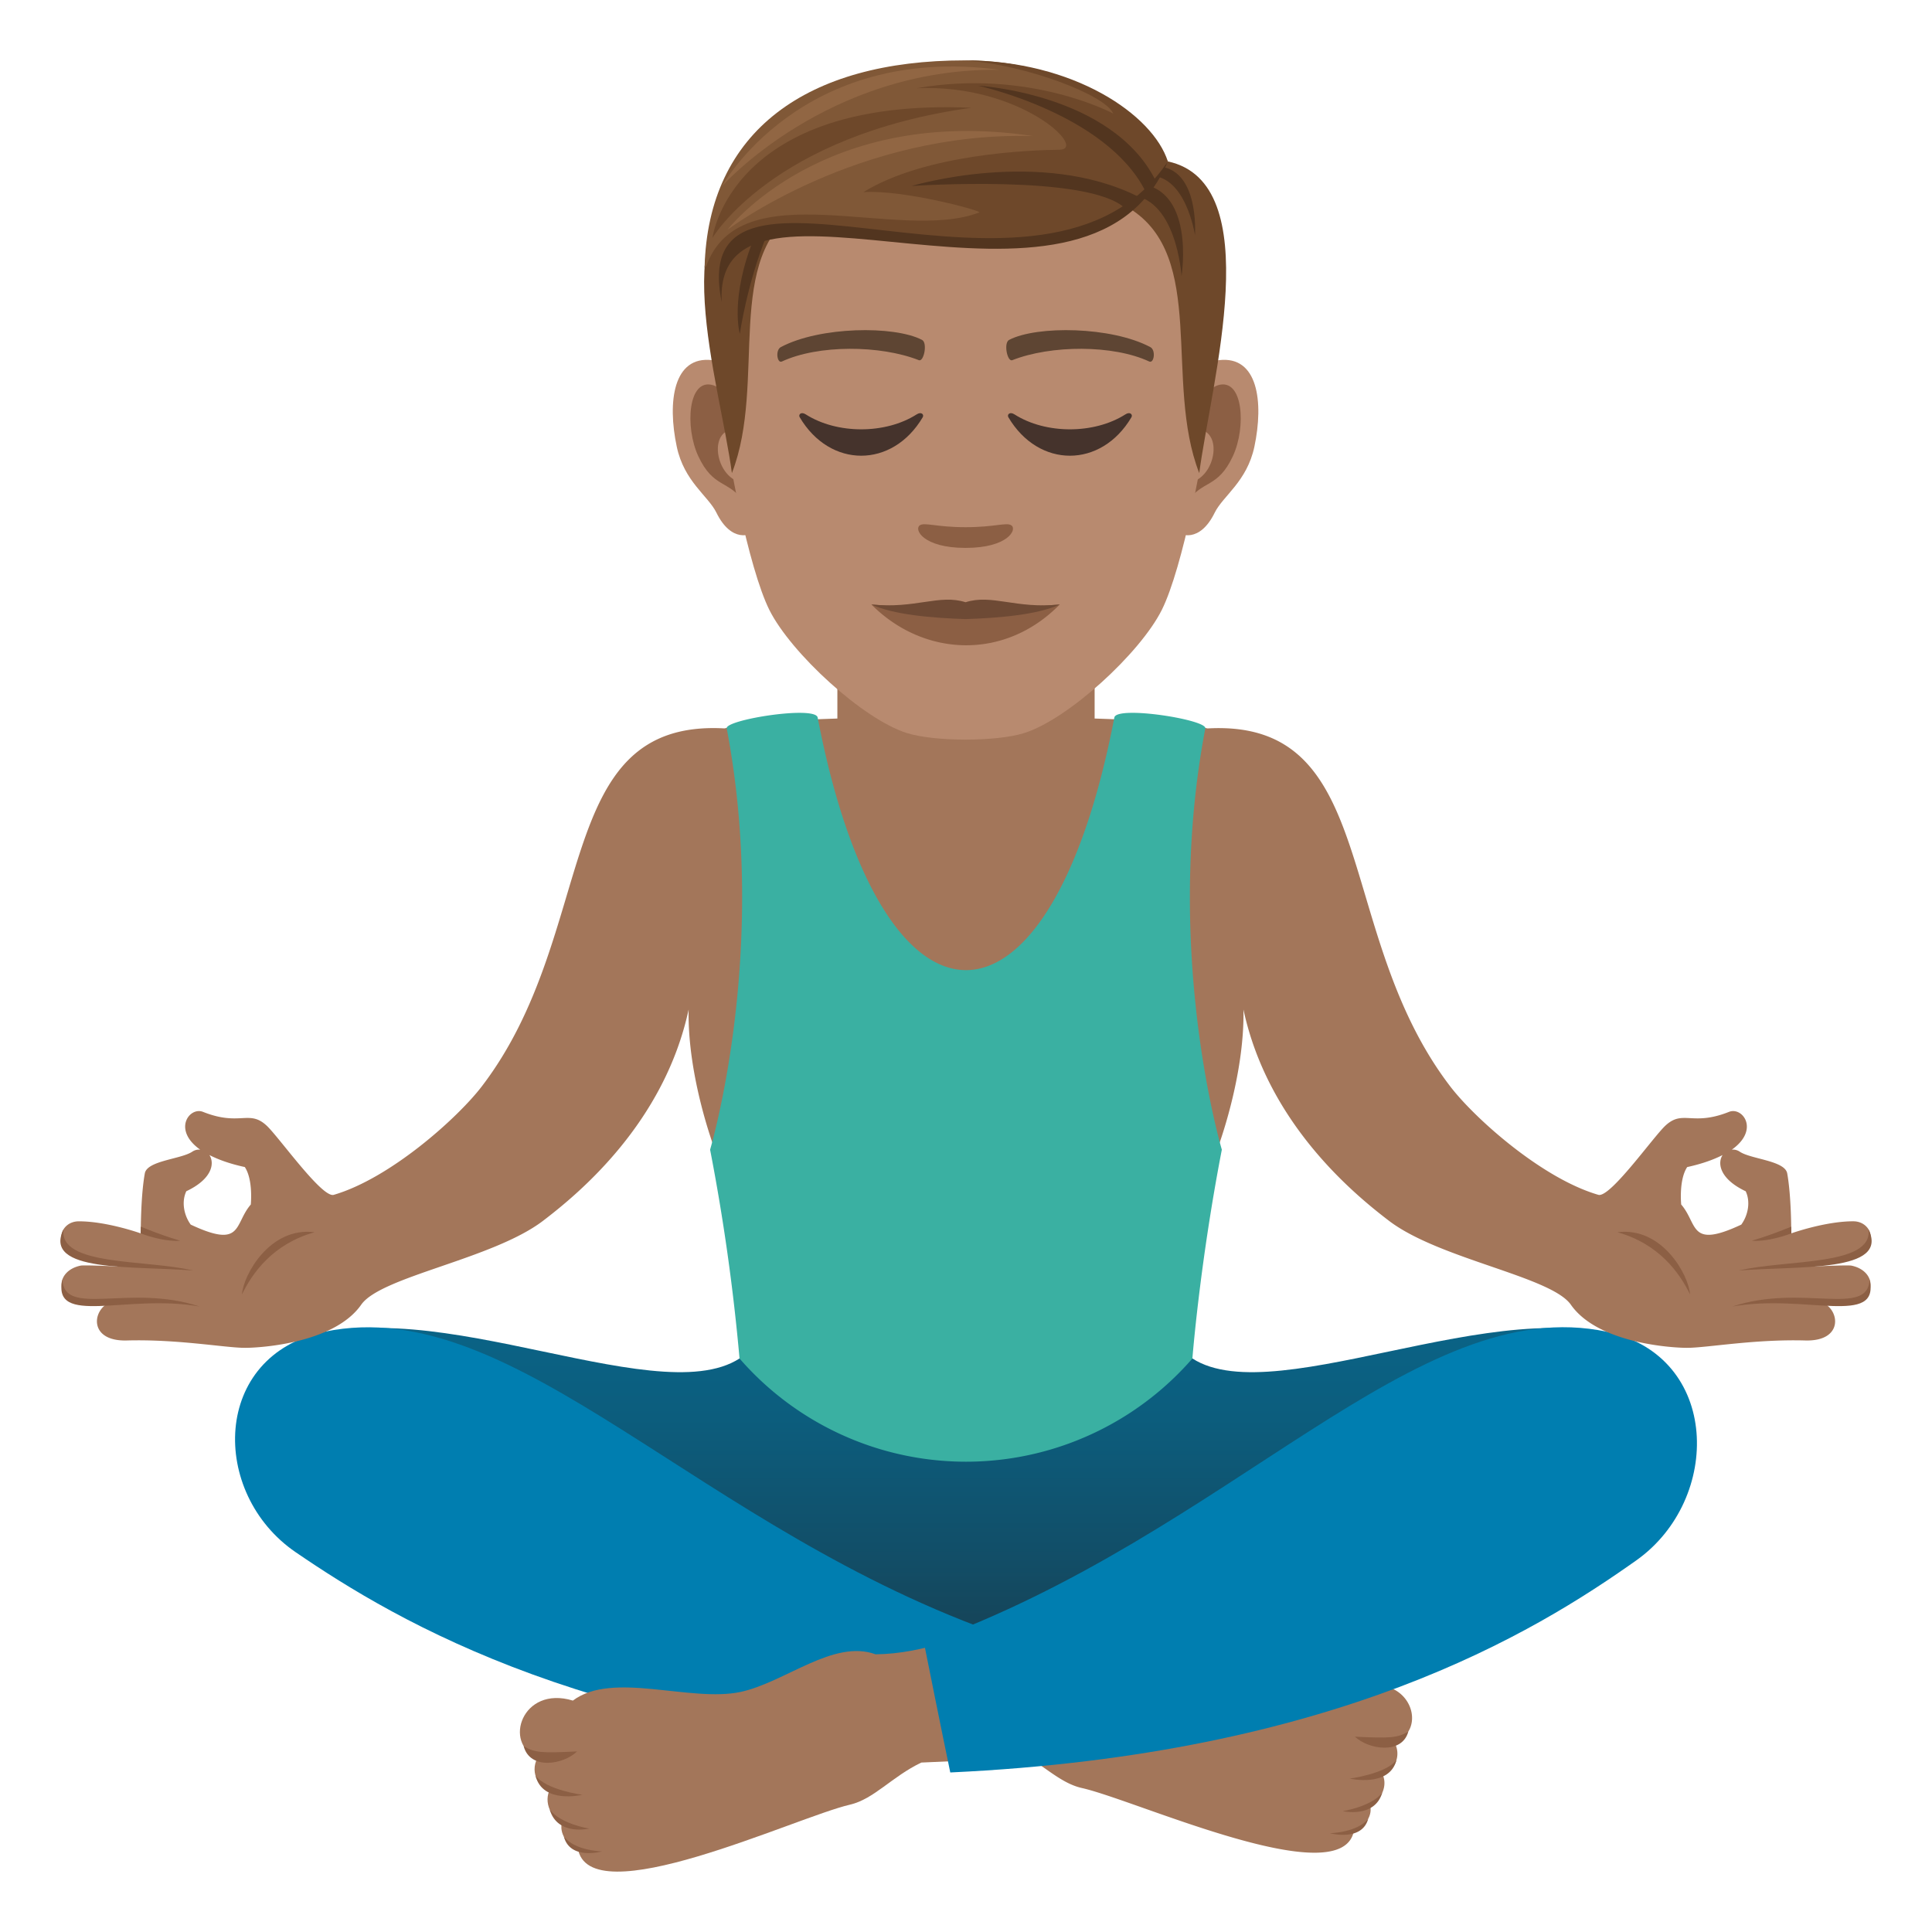<svg xmlns="http://www.w3.org/2000/svg" xml:space="preserve" style="enable-background:new 0 0 64 64" viewBox="0 0 64 64"><linearGradient id="a" x1="32" x2="32" y1="56.742" y2="43.992" gradientUnits="userSpaceOnUse"><stop offset="0" style="stop-color:#1a3947"/><stop offset=".386" style="stop-color:#124d66"/><stop offset=".765" style="stop-color:#0c5d7d"/><stop offset="1" style="stop-color:#0a6386"/></linearGradient><path d="M38.844 44.301h-13.69c-1.763 3.147-9.68-1.264-14.403-.111 0 0 17.037 12.523 21.498 12.553 4.462-.03 21-12.553 21-12.553-4.723-1.153-12.641 3.258-14.405.111z" style="fill:url(#a)"/><path d="M32.594 54.006c.807.252 1.606.412 2.4.42 1.393-.494 2.993.893 4.471 1.201 1.666.344 4.248-.678 5.559.277 1.691-.498 2.318 1.403 1.166 1.815a.74.74 0 0 1-.387 1.068c.21.479-.197.98-.426.99.118.362-.171.758-.52.835-.331 2.181-7.198-.973-9.017-1.381-.793-.178-1.38-.893-2.363-1.344l-1.443-.062c.258-1.258.406-2.569.56-3.819z" style="fill:#a3765a"/><path d="M44.883 57.53c.45.425 1.56.603 1.77-.17-.361.215-.608.224-1.77.17zm-.173 1.388s1.316.307 1.55-.613c-.36.46-1.55.613-1.55.613zm-.23 1.078s1.054.244 1.308-.607c-.36.46-1.307.607-1.307.607zm-.427.731s1.06.293 1.272-.479c-.36.461-1.272.479-1.272.479z" style="fill:#8c5f44"/><path d="M10.767 44.112c6.32-1.305 12.378 6.593 22.544 10.097-.518 2.5-.791 3.994-.791 3.994-12.787-.576-19.326-4.46-22.724-6.783-2.853-1.95-2.789-6.531.971-7.308z" style="fill:#007eb0"/><path d="M31.405 54.37c-.807.26-1.608.423-2.4.431-1.395-.51-2.993.928-4.471 1.246-1.666.356-4.246-.703-5.557.287-1.693-.514-2.322 1.451-1.166 1.881-.299.572.123 1.031.385 1.105-.21.497.197 1.018.426 1.028-.118.373.171.785.517.861.334 2.262 7.201-1.006 9.02-1.428.795-.185 1.382-.925 2.361-1.394l1.447-.065c-.26-1.3-.408-2.66-.562-3.953z" style="fill:#a3765a"/><path d="M19.116 58.018c-.45.44-1.559.625-1.77-.176.363.223.61.233 1.77.176zm.174 1.437s-1.317.32-1.55-.634c.36.478 1.55.634 1.55.634zm.226 1.12s-1.05.25-1.306-.631c.36.48 1.306.63 1.306.63zm.428.755s-1.059.305-1.268-.496c.36.479 1.268.496 1.268.496z" style="fill:#8c5f44"/><path d="M53.233 44.117c-6.32-1.351-12.453 6.696-22.621 10.325.517 2.591.867 4.273.867 4.273 12.785-.596 19.326-4.619 22.725-7.025 2.853-2.022 2.789-6.77-.971-7.572z" style="fill:#007eb0"/><path d="M61.333 41.926c-.127-.027-1.325.031-1.325.031s1.131-.314 1.437-.41c.83-.262.572-1.09-.052-1.09-.93-.002-2.056.4-2.056.4s.008-1.202-.133-1.986c-.076-.427-1.204-.47-1.576-.722a.396.396 0 0 0-.26-.065c.931-.658.356-1.43-.092-1.252-1.228.489-1.523-.088-2.108.457-.41.383-1.834 2.403-2.221 2.291-1.87-.543-4.1-2.54-4.905-3.59-3.91-5.105-2.274-12.18-8.04-11.86-.757-.169-1.941-.28-4.138-.339-.264-.54-.389-1.174-.442-1.79H28.58c-.053.616-.18 1.25-.442 1.79-2.199.059-3.38.17-4.14.338-5.764-.318-4.13 6.756-8.04 11.862-.804 1.048-3.035 3.046-4.904 3.59-.387.11-1.81-1.909-2.22-2.292-.586-.545-.881.032-2.109-.457-.448-.177-1.023.594-.093 1.252a.396.396 0 0 0-.26.065c-.37.252-1.5.295-1.575.722-.141.784-.133 1.987-.133 1.987s-1.126-.403-2.056-.4c-.624 0-.882.828-.052 1.09.306.095 1.437.41 1.437.41s-1.198-.06-1.325-.032c-.836.174-.867 1.111.061 1.26.215.033.767-.045.898-.037-.582.256-.687 1.289.572 1.256 1.7-.047 3.264.244 3.919.244.496 0 2.952-.147 3.848-1.43.655-.936 4.346-1.506 6.016-2.773 1.215-.926 4.023-3.258 4.83-7.004-.045 2.238.857 4.605.857 4.605h16.664s.9-2.367.858-4.605c.805 3.746 3.613 6.078 4.828 7.004 1.67 1.267 5.361 1.838 6.017 2.773.896 1.283 3.352 1.43 3.848 1.43.655 0 2.219-.291 3.92-.244 1.258.033 1.153-1 .57-1.256.132-.008.684.07.899.037.928-.149.897-1.086.06-1.26zM8.308 39.901c-.563.652-.255 1.478-1.99.666-.229-.315-.31-.762-.146-1.106.857-.404.944-.924.765-1.199.292.15.672.29 1.173.398.282.428.198 1.24.198 1.24zm49.374.666c-1.735.812-1.427-.014-1.99-.666 0 0-.084-.813.198-1.24.501-.11.881-.249 1.173-.399-.179.275-.092.795.765 1.2.164.343.083.79-.146 1.105z" style="fill:#a3765a"/><path d="M8.015 42.88c.045-.647.924-2.249 2.407-2.061-1.385.388-2.061 1.351-2.407 2.06zm-1.618-.792c-1.98-.16-4.993.074-4.294-1.361-.151 1.223 2.726.986 4.294 1.361zm-1.733-1.453-.005.223c.867.314 1.311.24 1.311.24s-.496-.13-1.306-.463zM6.61 43.28c-2.398-.434-4.902.687-4.542-.895.052 1.27 2.236.127 4.542.895zm49.375-.4c-.045-.647-.924-2.249-2.407-2.061 1.385.388 2.061 1.351 2.407 2.06zm1.618-.792c1.98-.16 4.993.074 4.294-1.361.151 1.223-2.726.986-4.294 1.361zm1.733-1.453.005.223c-.867.314-1.311.24-1.311.24s.496-.13 1.306-.463zM57.39 43.28c2.398-.434 4.901.687 4.542-.895-.052 1.27-2.236.127-4.542.895z" style="fill:#8c5f44"/><path d="M40.475 38.084s-1.959-6.558-.547-13.955c.055-.289-2.935-.762-3.014-.361-2.142 11.16-7.687 11.156-9.828 0-.078-.4-3.068.072-3.013.361 1.412 7.397-.55 13.955-.55 13.955a68.06 68.06 0 0 1 .975 6.918 9.938 9.938 0 0 0 15.002 0s.243-3.142.975-6.918z" style="fill:#3ab0a2"/><path d="M27.739 24.545s1.367 1.453 4.262 1.453c2.892 0 4.26-1.453 4.26-1.453v-4.123h-8.522v4.123z" style="fill:#a3765a"/><path d="M40.378 11.93c-1.299.157-2.237 4.503-1.42 5.65.115.16.784.417 1.28-.596.276-.56 1.068-1.029 1.315-2.185.314-1.482.118-3.025-1.175-2.868zm-16.784 0c1.3.157 2.237 4.503 1.42 5.65-.115.16-.784.417-1.281-.596-.275-.56-1.068-1.029-1.314-2.185-.316-1.482-.118-3.025 1.175-2.868z" style="fill:#b88a6f"/><path d="M40.343 12.763c-.34.106-.71.623-.91 1.48 1.185-.254.89 1.718-.14 1.754.01.199.022.403.047.617.495-.72 1-.43 1.5-1.502.45-.964.342-2.612-.497-2.35zm-15.805 1.478c-.201-.856-.57-1.372-.91-1.479-.837-.262-.946 1.385-.496 2.35.5 1.07 1.004.782 1.5 1.502.025-.215.039-.42.047-.618-1.02-.048-1.311-1.995-.14-1.755z" style="fill:#8c5f44"/><path d="M31.985 3.572c-5.629 0-8.34 4.255-8.001 10.171.068 1.19.808 5.073 1.504 6.466.714 1.425 3.1 3.622 4.562 4.077.924.286 2.947.286 3.87 0 1.463-.456 3.85-2.652 4.564-4.077.699-1.393 1.436-5.275 1.503-6.466.341-5.915-2.37-10.17-8.002-10.17z" style="fill:#b88a6f"/><path d="M38.102 11.496c-1.287-.682-3.75-.715-4.669-.239-.197.09-.067.736.099.675 1.278-.505 3.341-.516 4.539.044.16.072.226-.385.031-.48zm-12.232 0c1.287-.682 3.75-.715 4.669-.239.196.09.067.736-.099.675-1.28-.505-3.341-.516-4.54.044-.158.072-.224-.385-.03-.48z" style="fill:#5e4533"/><path d="M33.504 17.404c-.16-.112-.537.06-1.519.06-.98 0-1.358-.172-1.518-.06-.193.136.113.746 1.518.746 1.406 0 1.712-.61 1.52-.746z" style="fill:#8c5f44"/><path d="m38.687 5.347-1.282 1.55c2.594 1.592 1.143 5.747 2.321 8.774.402-3.02 2.277-9.609-1.04-10.324zm-13.454.767 1.281.784c-2.593 1.59-1.09 5.746-2.269 8.774-.4-3.02-2.328-8.843.988-9.558z" style="fill:#6e482a"/><path d="M37.329 6.459c1.647-.006 1.811 2.686 1.811 2.686s.494-3.066-1.598-3.066l-.213.38zm-11.927 1.33c-.66 1.613-.894 3.27-.894 3.27s-.348-1.16.484-3.212l.41-.058z" style="fill:#52351f"/><path d="M37.985 5.83c1.288-.133 1.6 1.959 1.6 1.959s.176-2.435-1.459-2.272l-.14.314z" style="fill:#52351f"/><path d="M38.686 5.347S36.766 2 31.96 2c-5.218 0-8.508 2.339-8.62 6.866 3.197-3.15 11.615 1.748 15.346-3.519z" style="fill:#805837"/><path d="M38.686 5.347C38.194 3.802 35.576 2 31.96 2c2.004.142 4.647 1.135 4.918 1.762 0 0-2.772-1.494-6.513-.839 3.43-.156 5.695 2.025 4.73 2.037-.938.012-4.426.129-6.495 1.405 1.33-.09 3.96.626 3.84.672-2.65 1.025-7.969-1.413-9.061 1.829 4.107-3.519 11.943 2.149 15.307-3.519z" style="fill:#6e482a"/><path d="M38.686 5.347c-2.742 6.482-15.066-.767-14.779 4.661-1.258-6.229 10.723 1.454 14.779-4.661z" style="fill:#52351f"/><path d="M37.935 6.318c-1.304-2.558-5.53-3.479-5.53-3.479s4.419.253 5.874 3.136l-.344.343zm-.669.579c-1.214-1.137-7.069-.736-7.069-.736s4.268-1.287 7.532.365l-.463.372z" style="fill:#52351f"/><path d="M23.602 7.88s.574-4.658 8.579-4.31c-6.581.913-8.58 4.31-8.58 4.31z" style="fill:#6e482a"/><path d="M24.097 7.612s3.171-4.15 10.134-3.104c-5.81-.17-10.134 3.104-10.134 3.104zm-.174-1.45s3.48-3.916 9.189-3.85c-6.595-.877-9.19 3.85-9.19 3.85z" style="fill:#916643"/><path d="M30.366 13.727c-1.034.66-2.639.66-3.674 0-.158-.102-.252.008-.201.094 1.003 1.7 3.072 1.7 4.076 0 .05-.086-.044-.196-.201-.094zm6.914 0c-1.035.66-2.64.66-3.674 0-.158-.102-.252.008-.203.094 1.004 1.7 3.074 1.7 4.078 0 .05-.086-.045-.196-.201-.094z" style="fill:#45332c"/><path d="M35.106 20.024c-1.827 1.865-4.512 1.738-6.24 0a38.73 38.73 0 0 0 6.24 0z" style="fill:#8c5f44"/><path d="M31.986 19.95c-.87-.278-1.66.224-3.12.074.722.338 2.012.449 3.12.484 1.108-.035 2.398-.146 3.12-.484-1.458.152-2.25-.354-3.12-.074z" style="fill:#6e4a35"/></svg>